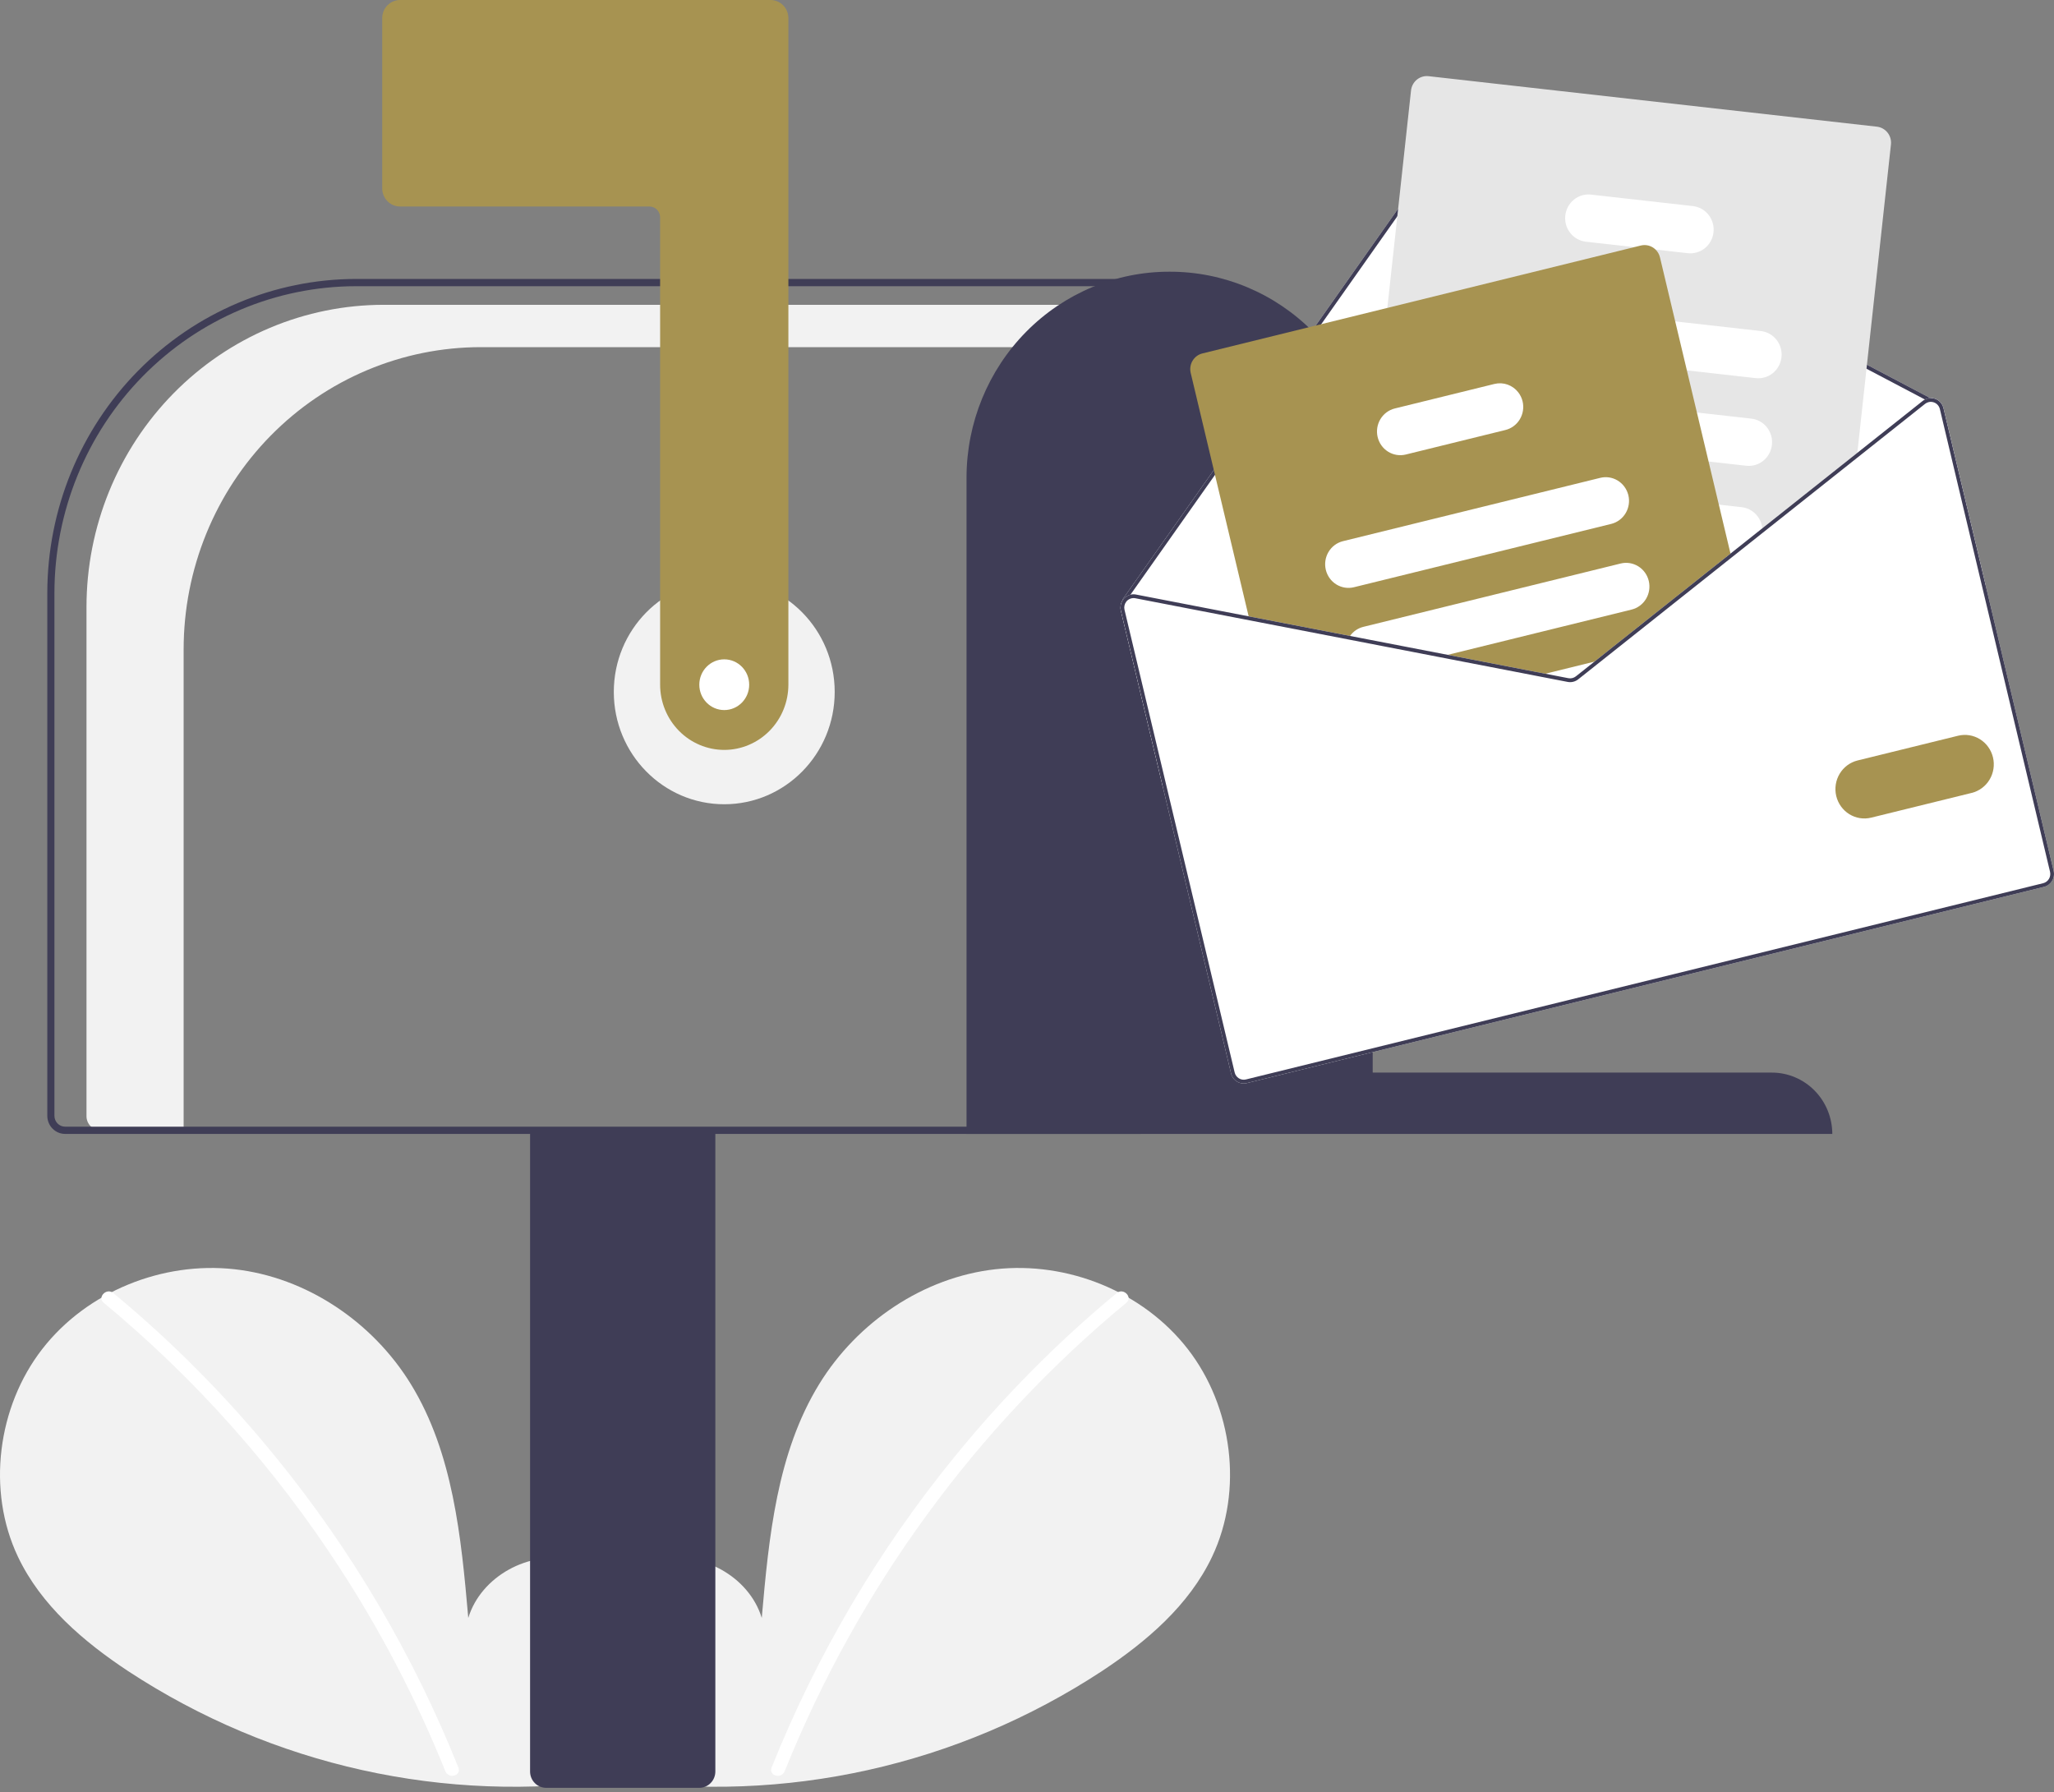 <svg width="400" height="349" viewBox="0 0 400 349" fill="none" xmlns="http://www.w3.org/2000/svg">
<rect x="0" y="0" width="400" height="349" fill="#808080" stroke="none"/>
<g clip-path="url(#clip0_38_62)">
<path d="M117.552 344.515C123.973 338.999 127.874 330.284 126.851 321.8C125.828 313.316 119.493 305.516 111.275 303.715C103.057 301.913 93.689 306.9 91.193 315.062C89.82 299.326 88.237 282.931 80.008 269.53C72.558 257.396 59.653 248.713 45.667 247.16C31.681 245.607 16.956 251.473 8.233 262.697C-0.489 273.921 -2.625 290.238 3.484 303.124C7.985 312.616 16.276 319.681 24.963 325.428C53.033 343.843 86.701 351.332 119.77 346.516" fill="#F2F2F2"/>
<path d="M22.064 251.798C33.604 261.355 44.191 272.044 53.671 283.71C68.508 301.905 80.514 322.304 89.271 344.198C89.912 345.795 87.361 346.49 86.727 344.911C81.158 331.069 74.269 317.815 66.157 305.339C53.507 285.85 38.01 268.435 20.198 253.695C18.881 252.605 20.758 250.717 22.064 251.798Z" fill="white"/>
<path d="M121.987 344.515C115.566 338.999 111.666 330.284 112.689 321.8C113.712 313.316 120.047 305.516 128.265 303.715C136.483 301.913 145.85 306.9 148.346 315.062C149.72 299.326 151.303 282.931 159.531 269.53C166.982 257.396 179.887 248.713 193.873 247.16C207.859 245.607 222.584 251.473 231.306 262.697C240.029 273.921 242.164 290.238 236.055 303.124C231.555 312.616 223.264 319.681 214.577 325.428C186.506 343.843 152.839 351.332 119.77 346.516" fill="#F2F2F2"/>
<path d="M217.476 251.798C205.936 261.355 195.349 272.044 185.869 283.71C171.032 301.905 159.026 322.304 150.269 344.198C149.628 345.795 152.179 346.49 152.812 344.911C167.141 309.329 190.014 277.968 219.341 253.695C220.658 252.605 218.782 250.717 217.476 251.798Z" fill="white"/>
<path d="M141.042 156.614C152.921 156.614 162.551 146.822 162.551 134.744C162.551 122.666 152.921 112.875 141.042 112.875C129.163 112.875 119.533 122.666 119.533 134.744C119.533 146.822 129.163 156.614 141.042 156.614Z" fill="#F2F2F2"/>
<path d="M74.724 59.356H222.916V67.6H93.642C86.041 67.6 78.514 69.122 71.492 72.08C64.47 75.037 58.089 79.372 52.715 84.837C47.34 90.301 43.077 96.789 40.168 103.928C37.259 111.068 35.762 118.721 35.762 126.449V220.106H19.547C18.83 220.106 18.143 219.816 17.636 219.301C17.129 218.786 16.844 218.087 16.844 217.358V118.205C16.844 110.477 18.341 102.825 21.25 95.685C24.159 88.545 28.422 82.058 33.797 76.593C39.171 71.128 45.552 66.793 52.574 63.836C59.596 60.879 67.123 59.356 74.724 59.356Z" fill="#F2F2F2"/>
<path d="M103.228 344.974V219.753H139.308V344.974C139.307 345.815 138.977 346.622 138.392 347.217C137.807 347.812 137.013 348.147 136.185 348.148H106.35C105.522 348.147 104.729 347.812 104.143 347.217C103.558 346.622 103.229 345.815 103.228 344.974Z" fill="#3F3D56"/>
<path d="M9.212 217.284V115.461C9.23 99.251 15.571 83.711 26.844 72.249C38.117 60.787 53.401 54.339 69.344 54.321H222.222V220.811H12.681C11.761 220.81 10.88 220.438 10.229 219.777C9.579 219.116 9.213 218.219 9.212 217.284ZM220.834 55.732H69.344C53.769 55.75 38.838 62.048 27.825 73.246C16.812 84.443 10.617 99.625 10.6 115.461V217.284C10.6 217.845 10.82 218.383 11.21 218.78C11.6 219.177 12.129 219.4 12.681 219.4H220.834V55.732Z" fill="#3F3D56"/>
<path d="M141.042 146.032C137.731 146.028 134.557 144.689 132.215 142.308C129.874 139.928 128.557 136.7 128.553 133.333V42.328C128.553 41.767 128.333 41.229 127.943 40.832C127.553 40.435 127.023 40.212 126.472 40.212H77.903C76.983 40.211 76.101 39.839 75.451 39.177C74.8 38.516 74.434 37.62 74.433 36.684V3.527C74.434 2.592 74.8 1.696 75.451 1.034C76.101 0.373 76.983 0.001 77.903 0H150.062C150.982 0.001 151.864 0.373 152.514 1.034C153.165 1.696 153.53 2.592 153.531 3.527V133.333C153.528 136.7 152.211 139.928 149.869 142.308C147.528 144.689 144.354 146.028 141.042 146.032Z" fill="#A79351"/>
<path d="M227.773 52.91C238.24 52.888 248.287 57.094 255.704 64.604C263.121 72.113 267.3 82.311 267.322 92.953V208.868H345.032C348.154 208.862 351.15 210.116 353.362 212.356C355.574 214.596 356.821 217.637 356.827 220.811H188.224V92.953C188.246 82.311 192.425 72.113 199.842 64.604C207.258 57.094 217.306 52.888 227.773 52.91Z" fill="#3F3D56"/>
<path d="M218.282 118.919L226.471 153.315L386.667 113.885L378.477 79.489C378.378 79.069 378.177 78.68 377.891 78.36C377.605 78.04 377.244 77.799 376.842 77.658C376.545 77.552 376.231 77.504 375.916 77.517L283.316 28.768C282.774 28.486 282.15 28.411 281.557 28.555C280.965 28.7 280.443 29.055 280.086 29.557L235.458 92.833L218.633 116.694C218.603 116.736 218.581 116.784 218.571 116.835C218.56 116.886 218.56 116.938 218.572 116.989C218.229 117.569 218.125 118.262 218.282 118.919Z" fill="white"/>
<path d="M218.572 116.989C218.579 117.034 218.596 117.077 218.62 117.115C218.644 117.153 218.676 117.186 218.712 117.212C218.756 117.242 218.805 117.263 218.857 117.274C218.908 117.284 218.962 117.284 219.013 117.272C219.097 117.25 219.17 117.198 219.221 117.126L219.278 117.045L220.154 115.799L236.063 93.249L280.678 29.988C280.933 29.63 281.305 29.376 281.728 29.273C282.151 29.169 282.596 29.224 282.983 29.426L374.865 77.798L375.69 78.233C375.723 78.247 375.757 78.259 375.792 78.269C375.854 78.258 375.917 78.252 375.981 78.251C376.067 78.222 376.139 78.16 376.182 78.078C376.204 78.035 376.218 77.988 376.222 77.94C376.227 77.892 376.222 77.843 376.208 77.796C376.194 77.75 376.171 77.707 376.14 77.669C376.11 77.632 376.072 77.601 376.03 77.578L375.916 77.517L283.316 28.768C282.774 28.486 282.15 28.411 281.557 28.555C280.965 28.7 280.443 29.055 280.085 29.557L235.458 92.833L218.633 116.694C218.603 116.736 218.581 116.784 218.571 116.835C218.56 116.886 218.56 116.938 218.572 116.989Z" fill="#3F3D56"/>
<path d="M266.683 120.497L270.249 120.899L296.714 123.88L314.258 125.854L315.295 125.972L337.187 108.585L338.026 107.919L343.197 103.814L361.593 89.206L361.703 88.18L368.246 28.135C368.336 27.308 368.099 26.479 367.588 25.829C367.077 25.18 366.333 24.763 365.52 24.67L278.196 14.834C277.383 14.744 276.568 14.985 275.929 15.505C275.29 16.024 274.88 16.78 274.788 17.606L270.174 59.961L267.614 83.443L265.325 104.451L264.263 114.207L263.953 117.032C263.865 117.86 264.103 118.689 264.614 119.338C265.126 119.987 265.87 120.404 266.683 120.497Z" fill="#E6E6E6"/>
<path d="M290.68 67.864L328.506 72.124L341.92 73.634C342.513 73.701 343.112 73.648 343.684 73.48C344.257 73.311 344.791 73.029 345.256 72.65C345.721 72.272 346.108 71.804 346.395 71.273C346.683 70.742 346.864 70.159 346.93 69.557C346.995 68.954 346.944 68.345 346.778 67.763C346.612 67.181 346.335 66.638 345.962 66.165C345.59 65.692 345.129 65.299 344.607 65.007C344.085 64.715 343.512 64.53 342.919 64.463L326.235 62.584L291.682 58.689C290.485 58.555 289.285 58.909 288.346 59.674C287.406 60.438 286.804 61.551 286.671 62.768C286.538 63.984 286.886 65.204 287.638 66.16C288.389 67.116 289.484 67.729 290.68 67.864Z" fill="white"/>
<path d="M288.526 84.877C288.624 84.895 288.721 84.913 288.821 84.923L332.731 89.869L340.062 90.696C341.259 90.831 342.459 90.476 343.399 89.711C344.338 88.946 344.941 87.833 345.073 86.616C345.205 85.4 344.857 84.179 344.104 83.224C343.352 82.268 342.257 81.656 341.06 81.522L330.459 80.329L295.677 76.41L289.823 75.751C288.653 75.618 287.477 75.953 286.545 76.686C285.614 77.418 284.998 78.49 284.83 79.676C284.661 80.861 284.953 82.066 285.643 83.037C286.332 84.008 287.367 84.668 288.526 84.877Z" fill="white"/>
<path d="M283.557 99.963C283.916 100.57 284.409 101.085 284.996 101.468C285.584 101.85 286.25 102.09 286.943 102.168L304.94 104.195L336.994 107.805L337.001 107.803L338.026 107.92L343.197 103.814C343.229 103.502 343.229 103.187 343.197 102.875C343.088 101.828 342.631 100.85 341.901 100.103C341.171 99.356 340.212 98.884 339.182 98.767L334.73 98.264L317.067 96.276L304.357 94.843L287.941 92.993C287.1 92.899 286.249 93.045 285.485 93.416C284.722 93.787 284.075 94.368 283.619 95.093C283.163 95.818 282.915 96.659 282.904 97.519C282.893 98.38 283.119 99.226 283.557 99.963Z" fill="white"/>
<path d="M308.835 47.068L318.247 48.128L322.404 48.598L328.683 49.304C329.88 49.439 331.08 49.085 332.02 48.319C332.959 47.554 333.562 46.441 333.694 45.224C333.826 44.008 333.478 42.788 332.726 41.832C331.973 40.877 330.878 40.264 329.681 40.13L309.838 37.897C308.642 37.761 307.442 38.115 306.502 38.879C305.562 39.644 304.959 40.757 304.826 41.973C304.693 43.189 305.041 44.409 305.793 45.365C306.545 46.32 307.639 46.933 308.835 47.068Z" fill="white"/>
<path d="M231.878 72.615L243.352 120.808L262.503 124.511L280.218 127.94L299.225 131.617L305.298 132.792C305.654 132.86 306.019 132.851 306.371 132.764C306.723 132.678 307.052 132.516 307.338 132.29L312.21 128.421L315.295 125.972L337.187 108.585L323.267 50.121C323.13 49.539 322.83 49.01 322.404 48.598C322.03 48.233 321.572 47.969 321.072 47.831C320.572 47.694 320.046 47.686 319.542 47.809L234.151 68.827C233.356 69.024 232.67 69.533 232.244 70.243C231.817 70.953 231.686 71.806 231.878 72.615Z" fill="#A79351"/>
<path d="M258.189 110.954C258.473 112.143 259.209 113.169 260.236 113.806C261.263 114.443 262.497 114.64 263.667 114.353L313.773 102.021C314.941 101.731 315.95 100.982 316.576 99.938C317.203 98.894 317.397 97.64 317.115 96.45C317.103 96.391 317.086 96.333 317.067 96.276C316.747 95.13 316.003 94.154 314.99 93.552C313.978 92.951 312.776 92.772 311.637 93.052L261.532 105.384C260.362 105.673 259.354 106.422 258.727 107.466C258.1 108.511 257.907 109.765 258.189 110.954Z" fill="white"/>
<path d="M262.503 124.511L280.218 127.94L317.744 118.703C318.914 118.415 319.923 117.667 320.55 116.622C321.177 115.578 321.37 114.323 321.087 113.133C320.804 111.944 320.068 110.917 319.04 110.28C318.013 109.643 316.779 109.446 315.609 109.734L265.503 122.067C264.456 122.323 263.534 122.951 262.903 123.839C262.751 124.051 262.617 124.276 262.503 124.511Z" fill="white"/>
<path d="M299.225 131.617L305.298 132.792C305.654 132.86 306.02 132.851 306.371 132.764C306.723 132.678 307.052 132.516 307.338 132.29L312.21 128.421L299.225 131.617Z" fill="white"/>
<path d="M268.285 85.112C268.569 86.301 269.305 87.327 270.332 87.964C271.359 88.601 272.593 88.798 273.763 88.511L293.17 83.734C294.339 83.445 295.347 82.696 295.974 81.652C296.6 80.608 296.794 79.354 296.513 78.164C296.362 77.525 296.077 76.927 295.677 76.41C295.14 75.712 294.417 75.186 293.594 74.894C292.77 74.602 291.882 74.558 291.035 74.765L271.627 79.542C270.458 79.83 269.449 80.579 268.822 81.623C268.195 82.668 268.001 83.923 268.285 85.112Z" fill="white"/>
<path d="M280.217 127.94L299.227 131.618L305.298 132.793C305.653 132.861 306.019 132.851 306.37 132.764C306.722 132.678 307.051 132.517 307.337 132.291L312.212 128.421L310.501 128.842L306.889 131.707C306.685 131.868 306.45 131.983 306.199 132.045C305.948 132.107 305.687 132.114 305.433 132.066L300.938 131.196L281.928 127.518L280.217 127.94ZM336.999 107.806L337.184 108.583L338.027 107.917L336.999 107.806ZM280.217 127.94L299.227 131.618L305.298 132.793C305.653 132.861 306.019 132.851 306.37 132.764C306.722 132.678 307.051 132.517 307.337 132.291L312.212 128.421L310.501 128.842L306.889 131.707C306.685 131.868 306.45 131.983 306.199 132.045C305.948 132.107 305.687 132.114 305.433 132.066L300.938 131.196L281.928 127.518L280.217 127.94ZM280.217 127.94L299.227 131.618L305.298 132.793C305.653 132.861 306.019 132.851 306.37 132.764C306.722 132.678 307.051 132.517 307.337 132.291L312.212 128.421L310.501 128.842L306.889 131.707C306.685 131.868 306.45 131.983 306.199 132.045C305.948 132.107 305.687 132.114 305.433 132.066L300.938 131.196L281.928 127.518L280.217 127.94ZM218.282 118.919L239.733 209.014C239.892 209.68 240.305 210.254 240.88 210.611C241.455 210.968 242.146 211.078 242.801 210.918L398.056 172.704C398.711 172.542 399.276 172.123 399.627 171.538C399.978 170.953 400.086 170.251 399.928 169.584L378.477 79.489C378.378 79.069 378.177 78.68 377.891 78.36C377.605 78.04 377.244 77.799 376.842 77.658C376.545 77.552 376.231 77.504 375.916 77.517C375.549 77.528 375.19 77.624 374.865 77.798C374.716 77.87 374.574 77.959 374.444 78.064L361.702 88.18L343.197 102.877L336.998 107.801L336.999 107.806L336.994 107.807L314.26 125.852L310.501 128.842L306.889 131.707C306.685 131.868 306.45 131.983 306.199 132.045C305.948 132.107 305.687 132.114 305.433 132.066L300.938 131.196L281.928 127.518L262.901 123.839L221.228 115.776C220.873 115.704 220.506 115.712 220.154 115.799C219.68 115.917 219.25 116.171 218.914 116.53C218.785 116.671 218.67 116.825 218.572 116.989C218.229 117.569 218.125 118.262 218.282 118.919ZM280.217 127.94L299.227 131.618L305.298 132.793C305.653 132.861 306.019 132.851 306.37 132.764C306.722 132.678 307.051 132.517 307.337 132.291L312.212 128.421L310.501 128.842L306.889 131.707C306.685 131.868 306.45 131.983 306.199 132.045C305.948 132.107 305.687 132.114 305.433 132.066L300.938 131.196L281.928 127.518L280.217 127.94ZM280.217 127.94L299.227 131.618L305.298 132.793C305.653 132.861 306.019 132.851 306.37 132.764C306.722 132.678 307.051 132.517 307.337 132.291L312.212 128.421L310.501 128.842L306.889 131.707C306.685 131.868 306.45 131.983 306.199 132.045C305.948 132.107 305.687 132.114 305.433 132.066L300.938 131.196L281.928 127.518L280.217 127.94ZM280.217 127.94L299.227 131.618L305.298 132.793C305.653 132.861 306.019 132.851 306.37 132.764C306.722 132.678 307.051 132.517 307.337 132.291L312.212 128.421L310.501 128.842L306.889 131.707C306.685 131.868 306.45 131.983 306.199 132.045C305.948 132.107 305.687 132.114 305.433 132.066L300.938 131.196L281.928 127.518L280.217 127.94Z" fill="white"/>
<path d="M280.217 127.94L299.227 131.618L305.298 132.793C305.653 132.861 306.019 132.851 306.37 132.764C306.722 132.678 307.051 132.517 307.337 132.291L312.212 128.421L310.501 128.843L306.889 131.707C306.685 131.868 306.45 131.983 306.199 132.045C305.948 132.107 305.687 132.114 305.433 132.066L300.938 131.196L281.928 127.518L280.217 127.94ZM336.999 107.806L337.184 108.584L338.027 107.917L336.999 107.806ZM280.217 127.94L299.227 131.618L305.298 132.793C305.653 132.861 306.019 132.851 306.37 132.764C306.722 132.678 307.051 132.517 307.337 132.291L312.212 128.421L310.501 128.843L306.889 131.707C306.685 131.868 306.45 131.983 306.199 132.045C305.948 132.107 305.687 132.114 305.433 132.066L300.938 131.196L281.928 127.518L280.217 127.94ZM280.217 127.94L299.227 131.618L305.298 132.793C305.653 132.861 306.019 132.851 306.37 132.764C306.722 132.678 307.051 132.517 307.337 132.291L312.212 128.421L310.501 128.843L306.889 131.707C306.685 131.868 306.45 131.983 306.199 132.045C305.948 132.107 305.687 132.114 305.433 132.066L300.938 131.196L281.928 127.518L280.217 127.94ZM219.278 117.045L219.373 117.117C219.388 117.091 219.416 117.067 219.437 117.039C219.647 116.817 219.908 116.651 220.197 116.557C220.486 116.462 220.793 116.442 221.092 116.498L262.504 124.508L280.217 127.94L299.227 131.618L305.298 132.793C305.653 132.861 306.019 132.851 306.37 132.764C306.722 132.678 307.051 132.517 307.337 132.291L312.212 128.421L310.501 128.843L306.889 131.707C306.685 131.868 306.45 131.983 306.199 132.045C305.948 132.107 305.687 132.114 305.433 132.066L300.938 131.196L281.928 127.518L262.901 123.839L221.228 115.776C220.873 115.704 220.506 115.712 220.154 115.799L219.278 117.045ZM218.282 118.919L239.733 209.014C239.892 209.68 240.305 210.254 240.88 210.611C241.455 210.968 242.146 211.078 242.801 210.918L398.056 172.704C398.711 172.542 399.276 172.123 399.627 171.538C399.978 170.953 400.086 170.251 399.928 169.585L378.477 79.489C378.378 79.069 378.177 78.68 377.891 78.36C377.605 78.04 377.244 77.799 376.842 77.659C376.545 77.552 376.231 77.504 375.916 77.517C375.549 77.528 375.19 77.624 374.865 77.798C374.716 77.87 374.574 77.959 374.444 78.064L361.702 88.18L343.197 102.877L336.998 107.801L336.999 107.806L336.994 107.808L314.26 125.852L310.501 128.843L306.889 131.707C306.685 131.868 306.45 131.983 306.199 132.045C305.948 132.107 305.687 132.114 305.433 132.066L300.938 131.196L281.928 127.518L262.901 123.839L221.228 115.776C220.873 115.704 220.506 115.712 220.154 115.799C219.68 115.917 219.25 116.171 218.914 116.53C218.785 116.671 218.67 116.825 218.572 116.989C218.229 117.569 218.125 118.262 218.282 118.919ZM218.99 118.745C218.926 118.479 218.922 118.203 218.978 117.935C219.033 117.668 219.146 117.416 219.31 117.199C219.325 117.168 219.346 117.139 219.373 117.117C219.388 117.091 219.416 117.067 219.437 117.039C219.647 116.817 219.908 116.651 220.197 116.557C220.486 116.462 220.793 116.442 221.092 116.498L262.504 124.508L280.217 127.94L299.227 131.618L305.298 132.793C305.653 132.861 306.019 132.851 306.37 132.764C306.722 132.678 307.051 132.517 307.337 132.291L312.212 128.421L315.296 125.972L337.184 108.584L338.027 107.917L343.194 103.813L361.594 89.203L374.895 78.641C375.098 78.481 375.331 78.366 375.58 78.305C375.65 78.287 375.721 78.276 375.792 78.269C375.854 78.258 375.917 78.252 375.98 78.251C376.193 78.249 376.404 78.284 376.605 78.355C376.892 78.456 377.149 78.629 377.354 78.857C377.558 79.086 377.703 79.362 377.775 79.662L399.226 169.757C399.283 169.994 399.293 170.239 399.256 170.479C399.219 170.719 399.136 170.949 399.012 171.156C398.887 171.364 398.724 171.544 398.53 171.687C398.337 171.83 398.118 171.933 397.886 171.99L242.631 210.204C242.163 210.319 241.669 210.239 241.258 209.983C240.847 209.728 240.553 209.316 240.44 208.84L218.99 118.745ZM280.217 127.94L299.227 131.618L305.298 132.793C305.653 132.861 306.019 132.851 306.37 132.764C306.722 132.678 307.051 132.517 307.337 132.291L312.212 128.421L310.501 128.843L306.889 131.707C306.685 131.868 306.45 131.983 306.199 132.045C305.948 132.107 305.687 132.114 305.433 132.066L300.938 131.196L281.928 127.518L280.217 127.94ZM280.217 127.94L299.227 131.618L305.298 132.793C305.653 132.861 306.019 132.851 306.37 132.764C306.722 132.678 307.051 132.517 307.337 132.291L312.212 128.421L310.501 128.843L306.889 131.707C306.685 131.868 306.45 131.983 306.199 132.045C305.948 132.107 305.687 132.114 305.433 132.066L300.938 131.196L281.928 127.518L280.217 127.94ZM280.217 127.94L299.227 131.618L305.298 132.793C305.653 132.861 306.019 132.851 306.37 132.764C306.722 132.678 307.051 132.517 307.337 132.291L312.212 128.421L310.501 128.843L306.889 131.707C306.685 131.868 306.45 131.983 306.199 132.045C305.948 132.107 305.687 132.114 305.433 132.066L300.938 131.196L281.928 127.518L280.217 127.94Z" fill="#3F3D56"/>
<path d="M357.592 155.004C357.242 153.527 357.483 151.97 358.261 150.674C359.039 149.378 360.29 148.448 361.742 148.089L381.337 143.266C382.787 142.915 384.315 143.162 385.586 143.954C386.857 144.745 387.767 146.017 388.118 147.49C388.469 148.963 388.231 150.517 387.457 151.812C386.683 153.108 385.435 154.038 383.988 154.4L364.392 159.223C362.94 159.578 361.409 159.334 360.134 158.543C358.859 157.752 357.945 156.479 357.592 155.004Z" fill="#A79351"/>
<path d="M141.042 138.272C143.725 138.272 145.899 136.061 145.899 133.333C145.899 130.606 143.725 128.395 141.042 128.395C138.36 128.395 136.185 130.606 136.185 133.333C136.185 136.061 138.36 138.272 141.042 138.272Z" fill="white"/>
</g>
<defs>
<clipPath id="clip0_38_62">
<rect width="400" height="348.148" fill="white"/>
</clipPath>
</defs>
</svg>

